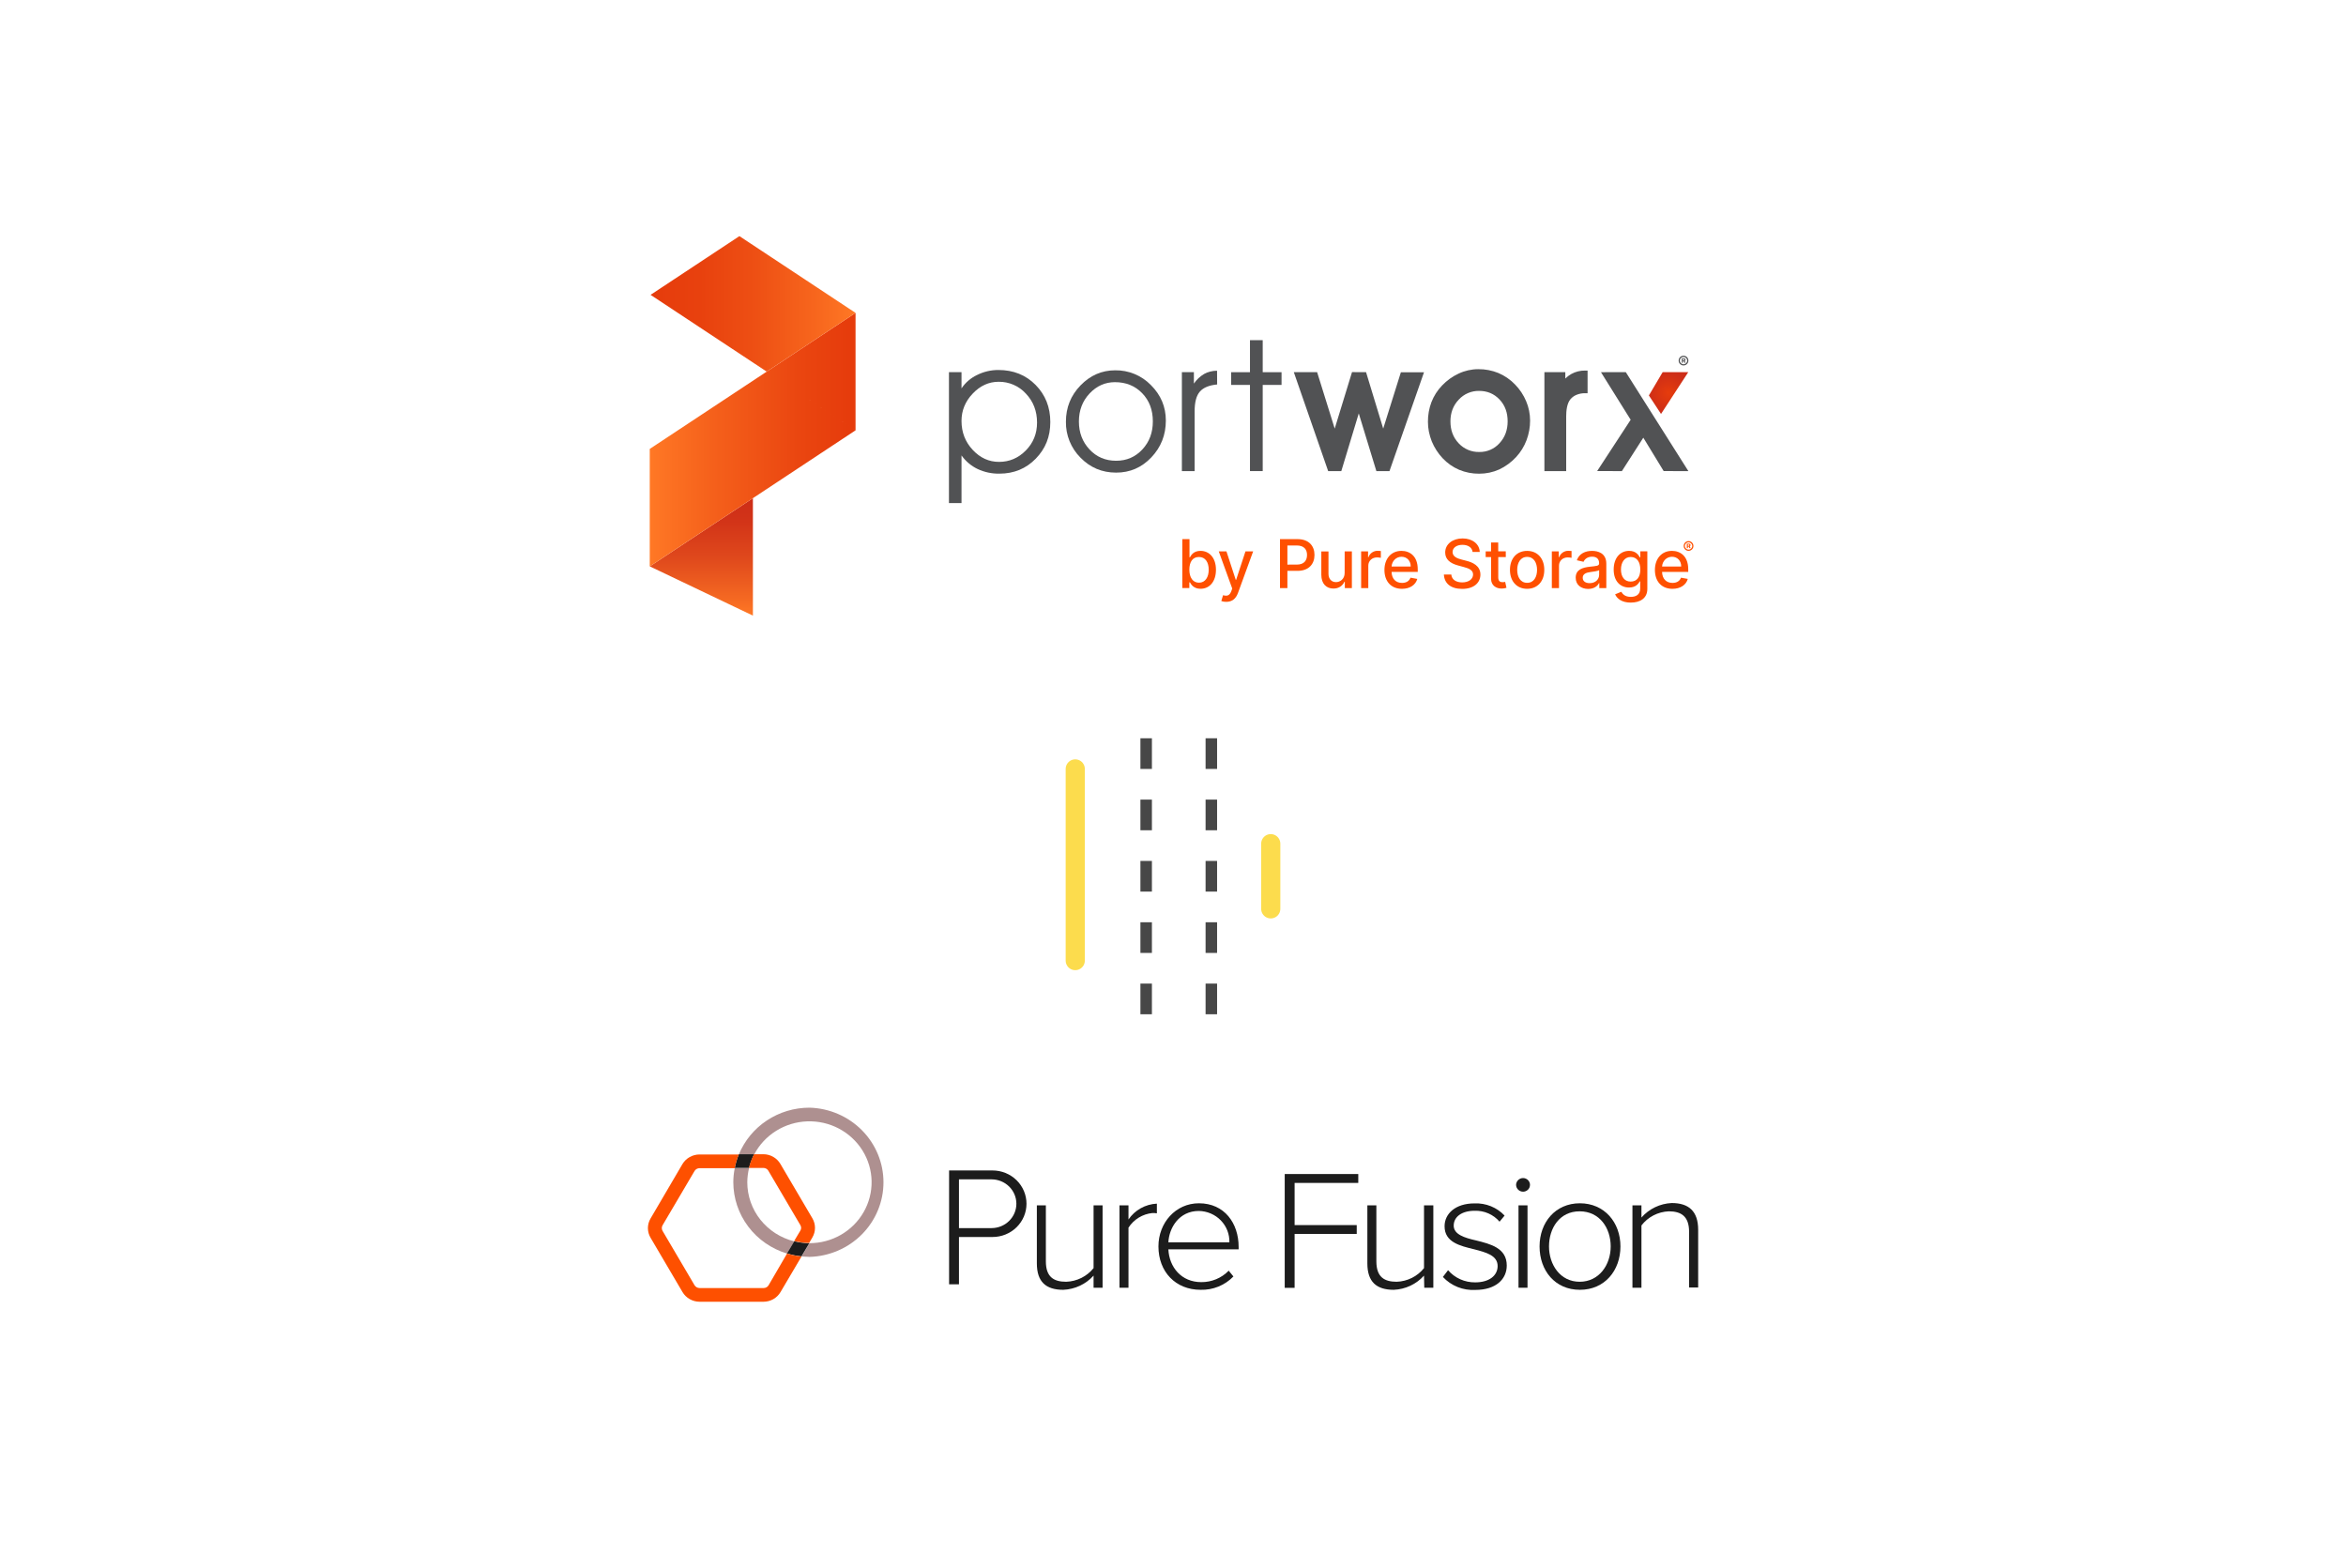 <svg width="612" height="409" viewBox="0 0 612 409" fill="none" xmlns="http://www.w3.org/2000/svg">
<g clip-path="url(#clip0_2544_16331)">
<g clip-path="url(#clip1_2544_16331)">
<path fill-rule="evenodd" clip-rule="evenodd" d="M196.412 160.6L169.5 147.752L196.412 129.964V160.6Z" fill="url(#paint0_linear_2544_16331)"/>
<path fill-rule="evenodd" clip-rule="evenodd" d="M169.5 147.752L196.57 129.858L223.186 112.265L200.011 96.947L223.188 112.265V81.627L200.011 96.947L169.5 117.116V147.752Z" fill="url(#paint1_linear_2544_16331)"/>
<path fill-rule="evenodd" clip-rule="evenodd" d="M200.011 96.947L223.186 81.627L192.926 61.625L192.887 61.6L169.712 76.918L169.807 76.981L200.011 96.947Z" fill="url(#paint2_linear_2544_16331)"/>
<path fill-rule="evenodd" clip-rule="evenodd" d="M430.144 103.164L433.31 107.992L440.411 97.096H433.73L430.144 103.164Z" fill="url(#paint3_radial_2544_16331)"/>
<path fill-rule="evenodd" clip-rule="evenodd" d="M247.553 97.093H250.829V101.322C251.836 99.82 253.23 98.618 254.864 97.839C256.594 96.967 258.506 96.517 260.446 96.524C264.359 96.524 267.597 97.821 270.155 100.417C272.713 103.013 273.993 106.24 273.993 110.099C273.993 113.959 272.726 117.059 270.195 119.66C267.664 122.261 264.503 123.564 260.712 123.567C258.752 123.6 256.811 123.186 255.034 122.357C253.351 121.551 251.904 120.329 250.829 118.809V131.252H247.553V97.093ZM250.829 109.822C250.829 112.763 251.803 115.278 253.751 117.368C255.7 119.457 257.989 120.5 260.622 120.495C263.318 120.495 265.643 119.504 267.599 117.525C269.554 115.546 270.532 113.119 270.534 110.248C270.534 107.246 269.561 104.722 267.612 102.675C265.792 100.678 263.198 99.557 260.493 99.6C257.949 99.6 255.7 100.629 253.747 102.684C251.794 104.74 250.823 107.12 250.829 109.822Z" fill="#515254"/>
<path fill-rule="evenodd" clip-rule="evenodd" d="M281.453 109.96C281.453 112.853 282.376 115.276 284.219 117.248C286.061 119.221 288.385 120.203 291.151 120.203C293.917 120.203 296.161 119.223 297.997 117.262C299.832 115.301 300.747 112.853 300.742 109.919C300.742 106.94 299.814 104.493 297.958 102.576C296.102 100.66 293.734 99.701 290.853 99.699C288.294 99.699 286.088 100.685 284.235 102.655C282.381 104.625 281.455 107.062 281.453 109.96ZM278.066 110.02C278.066 106.323 279.335 103.164 281.875 100.543C284.415 97.922 287.425 96.609 290.907 96.605C294.422 96.551 297.805 97.951 300.25 100.473C302.837 103.054 304.131 106.132 304.133 109.705C304.133 113.459 302.871 116.665 300.347 119.324C297.823 121.984 294.756 123.308 291.151 123.296C287.497 123.296 284.402 121.995 281.866 119.394C279.38 116.906 278.01 113.522 278.066 110.011V110.02Z" fill="#515254"/>
<path fill-rule="evenodd" clip-rule="evenodd" d="M311.643 122.898H308.317V97.093H311.449V100.072C312.14 99.052 313.048 98.197 314.107 97.564C314.603 97.287 315.134 97.078 315.687 96.94C316.276 96.787 316.884 96.711 317.493 96.715L317.516 100.302C315.43 100.493 313.928 101.113 313.012 102.157C312.095 103.202 311.639 104.92 311.643 107.309V122.898Z" fill="#515254"/>
<path fill-rule="evenodd" clip-rule="evenodd" d="M326.08 122.898V100.417H321.165V97.1H326.08V88.744H329.402V97.1H334.317V100.417H329.402V122.898H326.08Z" fill="#515254"/>
<path fill-rule="evenodd" clip-rule="evenodd" d="M354.46 107.85L349.906 122.902H346.48L337.517 97.094H343.597L348.185 111.813L352.701 97.076L356.363 97.096L360.838 111.813L365.447 97.114H371.482L362.471 122.902H359.055L354.46 107.85ZM372.507 110.011C372.496 108.275 372.801 106.553 373.41 104.927C374.038 103.304 374.984 101.822 376.194 100.568C377.425 99.266 378.892 98.213 380.518 97.458C382.119 96.704 383.864 96.312 385.635 96.31C387.427 96.292 389.207 96.63 390.866 97.303C392.505 97.996 393.984 99.012 395.217 100.293C396.452 101.552 397.439 103.033 398.121 104.657C398.8 106.253 399.15 107.967 399.155 109.701C399.159 111.459 398.841 113.207 398.22 114.853C397.615 116.458 396.707 117.935 395.544 119.198C394.917 119.885 394.224 120.507 393.472 121.056C392.729 121.603 391.936 122.078 391.103 122.472C389.462 123.209 387.68 123.585 385.881 123.578C384.083 123.596 382.302 123.249 380.642 122.56C379.014 121.86 377.547 120.833 376.337 119.541C375.133 118.257 374.173 116.766 373.503 115.143C373.182 114.323 372.934 113.477 372.756 112.614C372.586 111.756 372.503 110.885 372.507 110.011ZM378.378 109.966C378.378 112.144 379.028 114.073 380.536 115.661C381.916 117.143 383.867 117.964 385.894 117.913C387.897 117.955 389.818 117.127 391.157 115.641C392.652 114.04 393.298 112.101 393.298 109.921C393.298 107.742 392.681 105.789 391.162 104.2C389.719 102.687 387.94 101.977 385.851 101.977C383.842 101.944 381.914 102.768 380.554 104.245C379.03 105.837 378.373 107.775 378.373 109.966H378.378ZM408.344 98.755C408.807 98.294 409.329 97.897 409.896 97.573C411 96.963 412.246 96.652 413.508 96.672H414.152V102.581H413.508C412.738 102.57 411.975 102.711 411.264 103.002C410.661 103.247 410.124 103.632 409.701 104.128C408.744 105.254 408.572 107.199 408.572 108.615V122.911H402.889V97.089H408.342V98.764V98.755H408.344ZM428.69 114.186L423.102 122.902L416.649 122.891L425.391 109.509L417.642 97.098L424.123 97.087L440.447 122.905L434.001 122.893L428.69 114.186Z" fill="#515254"/>
<path d="M308.433 140.646H310.302V145.39H310.415C310.747 144.798 311.39 143.712 313.172 143.712C315.493 143.712 317.205 145.541 317.205 148.646C317.205 151.751 315.518 153.6 313.19 153.6C311.44 153.6 310.751 152.532 310.415 151.922H310.259V153.413H308.433V140.646ZM312.772 152.012C314.441 152.012 315.317 150.549 315.317 148.635C315.317 146.721 314.466 145.304 312.772 145.304C311.079 145.304 310.264 146.633 310.264 148.635C310.264 150.636 311.165 152.012 312.772 152.012Z" fill="#FF5000"/>
<path d="M318.604 156.801L319.056 155.275C320.081 155.556 320.752 155.448 321.226 154.176L321.452 153.541L317.936 143.839H319.939L322.371 151.269H322.47L324.904 143.839H326.911L322.951 154.694C322.395 156.205 321.42 157.009 319.876 157.009C319.442 157.018 319.011 156.948 318.604 156.801Z" fill="#FF5000"/>
<path d="M333.911 140.646H338.476C341.452 140.646 342.911 142.429 342.911 144.78C342.911 147.13 341.441 148.927 338.469 148.927H335.843V153.417H333.911V140.646ZM338.295 147.293C340.183 147.293 340.964 146.225 340.964 144.78C340.964 143.334 340.183 142.303 338.271 142.303H335.843V147.297L338.295 147.293Z" fill="#FF5000"/>
<path d="M350.786 143.839H352.662V153.417H350.824V151.758H350.723C350.271 152.78 349.298 153.541 347.853 153.541C346.008 153.541 344.692 152.307 344.692 149.938V143.859H346.561V149.727C346.561 151.03 347.363 151.866 348.519 151.866C349.569 151.866 350.777 151.091 350.777 149.463L350.786 143.839Z" fill="#FF5000"/>
<path d="M355.081 143.838H356.887V145.363H356.987C357.348 144.336 358.334 143.663 359.425 143.699C359.691 143.699 359.956 143.715 360.22 143.742V145.525C359.899 145.453 359.572 145.417 359.244 145.415C357.919 145.415 356.948 146.315 356.948 147.572V153.426H355.079V143.838H355.081Z" fill="#FF5000"/>
<path d="M361.157 148.689C361.157 145.746 362.92 143.712 365.596 143.712C367.772 143.712 369.847 145.063 369.847 148.527V149.191H363.019C363.069 151.037 364.148 152.071 365.747 152.071C366.808 152.071 367.621 151.62 367.96 150.706L369.73 151.024C369.303 152.582 367.822 153.611 365.727 153.611C362.895 153.609 361.157 151.668 361.157 148.689ZM368.016 147.788C368.016 146.322 367.059 145.248 365.609 145.248C364.16 145.248 363.101 146.428 363.026 147.788H368.016Z" fill="#FF5000"/>
<path d="M381.503 142.136C379.922 142.136 378.933 142.94 378.933 144.025C378.933 145.248 380.259 145.714 381.259 145.971L382.51 146.295C384.135 146.694 386.195 147.585 386.195 149.887C386.195 152.05 384.461 153.629 381.453 153.629C378.446 153.629 376.788 152.201 376.664 149.887H378.601C378.714 151.278 379.956 151.938 381.442 151.938C383.086 151.938 384.28 151.116 384.28 149.869C384.28 148.743 383.223 148.292 381.855 147.923L380.34 147.511C378.283 146.955 377.007 145.915 377.007 144.133C377.007 141.931 378.978 140.465 381.548 140.465C384.117 140.465 385.962 141.949 386.019 143.996H384.156C384.018 142.821 382.973 142.136 381.503 142.136Z" fill="#FF5000"/>
<path d="M392.817 145.334H390.848V150.605C390.848 151.683 391.392 151.882 391.997 151.882C392.218 151.879 392.44 151.852 392.654 151.8L392.993 153.341C392.602 153.476 392.191 153.543 391.778 153.541C390.304 153.573 388.971 152.73 388.976 150.99V145.334H387.569V143.839H388.967V141.535H390.839V143.832H392.808L392.817 145.334Z" fill="#FF5000"/>
<path d="M393.903 148.671C393.903 145.689 395.673 143.717 398.38 143.717C401.087 143.717 402.858 145.694 402.858 148.671C402.858 151.647 401.087 153.609 398.38 153.609C395.673 153.609 393.903 151.632 393.903 148.671ZM400.97 148.671C400.97 146.838 400.144 145.28 398.387 145.28C396.63 145.28 395.793 146.838 395.793 148.671C395.793 150.504 396.617 152.048 398.387 152.048C400.157 152.048 400.97 150.504 400.97 148.664V148.671Z" fill="#FF5000"/>
<path d="M404.829 143.838H406.635V145.363H406.735C407.096 144.336 408.083 143.663 409.173 143.699C409.44 143.699 409.704 143.715 409.968 143.742V145.525C409.647 145.453 409.32 145.417 408.992 145.415C407.667 145.415 406.696 146.315 406.696 147.572V153.426H404.827V143.838H404.829Z" fill="#FF5000"/>
<path d="M411.052 150.711C411.052 148.533 412.915 148.06 414.734 147.847C416.459 147.648 417.162 147.66 417.162 146.98V146.939C417.162 145.854 416.541 145.226 415.335 145.226C414.129 145.226 413.377 145.879 413.102 146.559L411.345 146.16C411.971 144.413 413.572 143.715 415.31 143.715C416.836 143.715 419.036 144.271 419.036 147.058V153.42H417.211V152.118H417.135C416.78 152.836 415.886 153.64 414.296 153.64C412.47 153.629 411.052 152.593 411.052 150.711ZM417.166 149.961V148.727C416.897 148.995 415.459 149.157 414.854 149.238C413.773 149.382 412.883 149.738 412.883 150.735C412.883 151.659 413.646 152.132 414.703 152.132C416.261 152.132 417.166 151.096 417.166 149.961Z" fill="#FF5000"/>
<path d="M421.334 155.045L422.942 154.383C423.274 154.933 423.879 155.712 425.425 155.712C426.845 155.712 427.877 155.063 427.877 153.561V151.668H427.758C427.421 152.28 426.739 153.271 424.976 153.271C422.705 153.271 420.961 151.643 420.961 148.587C420.961 145.532 422.668 143.71 424.987 143.71C426.776 143.71 427.439 144.796 427.771 145.388H427.909V143.836H429.74V153.627C429.74 156.09 427.853 157.205 425.407 157.205C423.122 157.205 421.842 156.209 421.334 155.045ZM427.907 148.572C427.907 146.633 427.031 145.304 425.4 145.304C423.77 145.304 422.86 146.732 422.86 148.572C422.86 150.411 423.73 151.724 425.4 151.724C427.013 151.726 427.907 150.542 427.907 148.565V148.572Z" fill="#FF5000"/>
<path d="M431.716 148.689C431.716 145.746 433.479 143.712 436.157 143.712C438.331 143.712 440.409 145.063 440.409 148.527V149.191H433.581C433.631 151.037 434.71 152.071 436.306 152.071C437.37 152.071 438.182 151.62 438.519 150.706L440.289 151.024C439.865 152.582 438.383 153.611 436.288 153.611C433.448 153.609 431.716 151.668 431.716 148.689ZM438.575 147.788C438.575 146.322 437.62 145.248 436.168 145.248C434.717 145.248 433.662 146.428 433.585 147.788H438.575Z" fill="#FF5000"/>
<path d="M439.221 142.436C439.221 141.735 439.787 141.168 440.49 141.166C441.192 141.164 441.761 141.731 441.763 142.431C441.763 143.132 441.196 143.699 440.494 143.701H440.492C439.79 143.701 439.223 143.136 439.221 142.436ZM441.447 142.436C441.447 141.909 441.02 141.481 440.492 141.479C439.964 141.479 439.535 141.904 439.532 142.431C439.532 142.958 439.959 143.386 440.487 143.388C440.487 143.388 440.49 143.388 440.492 143.388C441.02 143.388 441.447 142.963 441.447 142.436ZM440.043 141.837H440.627C440.833 141.835 441 141.997 441.002 142.202C441.002 142.206 441.002 142.211 441.002 142.215C441.004 142.355 440.932 142.483 440.813 142.553L441.038 143.003H440.738L440.542 142.609H440.316V143.003H440.043V141.837ZM440.537 142.409C440.636 142.404 440.713 142.319 440.709 142.22V142.215C440.718 142.125 440.652 142.046 440.562 142.037C440.555 142.037 440.548 142.037 440.542 142.037H440.316V142.409H440.537Z" fill="#FF5000"/>
<path d="M437.907 94.072C437.907 93.371 438.473 92.804 439.176 92.802C439.878 92.799 440.447 93.367 440.449 94.067C440.449 94.767 439.882 95.335 439.18 95.337C439.18 95.337 439.18 95.337 439.178 95.337C438.476 95.337 437.909 94.772 437.907 94.072ZM440.131 94.072C440.131 93.545 439.704 93.119 439.176 93.119C438.647 93.119 438.221 93.545 438.221 94.072C438.221 94.599 438.647 95.024 439.176 95.024C439.176 95.024 439.176 95.024 439.178 95.024C439.704 95.024 440.131 94.596 440.131 94.072ZM438.729 93.473H439.318C439.523 93.473 439.69 93.637 439.693 93.842C439.693 93.844 439.693 93.849 439.693 93.851C439.693 93.988 439.623 94.119 439.503 94.189L439.729 94.639H439.429L439.232 94.245H439.006V94.639H438.733L438.729 93.473ZM439.223 94.045C439.322 94.038 439.399 93.952 439.392 93.853C439.392 93.853 439.392 93.853 439.392 93.851C439.401 93.761 439.336 93.682 439.246 93.673C439.239 93.673 439.232 93.673 439.228 93.673H439.002V94.045H439.223Z" fill="#515254"/>
</g>
<g clip-path="url(#clip2_2544_16331)">
<path d="M247.589 305.35H258.934C261.281 305.35 263.531 306.265 265.191 307.892C266.85 309.52 267.782 311.728 267.782 314.03C267.782 316.332 266.85 318.539 265.191 320.167C263.531 321.795 261.281 322.709 258.934 322.709H250.166V335.045H247.589V305.35ZM258.658 307.671H250.166V320.388H258.658C260.378 320.388 262.026 319.718 263.242 318.526C264.458 317.333 265.141 315.716 265.141 314.03C265.141 312.343 264.458 310.726 263.242 309.533C262.026 308.341 260.378 307.671 258.658 307.671Z" fill="#1C1C1C"/>
<path d="M285.28 332.781C284.285 333.889 283.071 334.789 281.712 335.426C280.354 336.062 278.876 336.422 277.373 336.485C272.883 336.485 270.484 334.434 270.484 329.586V314.452H272.834V329.045C272.834 333.226 274.974 334.386 278.15 334.386C279.531 334.336 280.884 333.992 282.115 333.377C283.347 332.762 284.427 331.891 285.28 330.825V314.452H287.631V335.944H285.28V332.781Z" fill="#1C1C1C"/>
<path d="M292.039 314.452H294.388V318.14C295.206 316.929 296.302 315.924 297.589 315.206C298.875 314.488 300.316 314.077 301.794 314.007V316.534C301.403 316.467 301.007 316.44 300.611 316.455C299.347 316.587 298.13 316.999 297.052 317.66C295.974 318.321 295.063 319.213 294.388 320.27V335.944H292.039V314.452Z" fill="#1C1C1C"/>
<path d="M312.766 313.912C319.443 313.912 323.123 319.126 323.123 325.31V325.93H304.793C305.02 330.603 308.196 334.482 313.366 334.482C314.705 334.495 316.033 334.236 317.266 333.721C318.499 333.207 319.61 332.449 320.53 331.493L321.761 333.004C320.663 334.144 319.332 335.043 317.854 335.643C316.377 336.243 314.786 336.53 313.188 336.485C306.705 336.485 302.2 331.811 302.2 325.167C302.2 318.999 306.689 313.912 312.766 313.912ZM304.793 324.101H320.708C320.74 323.048 320.558 322 320.174 321.016C319.789 320.032 319.209 319.133 318.467 318.372C317.726 317.61 316.837 317 315.852 316.579C314.868 316.157 313.808 315.931 312.734 315.915C307.549 315.915 304.971 320.366 304.793 324.101Z" fill="#1C1C1C"/>
<path d="M335.146 306.281H354.334V308.602H337.724V319.602H353.93V321.907H337.724V335.975H335.146V306.281Z" fill="#1C1C1C"/>
<path d="M371.482 332.781C370.49 333.889 369.279 334.788 367.922 335.425C366.566 336.062 365.092 336.422 363.59 336.485C359.101 336.485 356.702 334.434 356.702 329.586V314.452H359.052V329.045C359.052 333.226 361.191 334.386 364.367 334.386C365.746 334.336 367.097 333.992 368.325 333.377C369.554 332.762 370.632 331.891 371.482 330.825V314.452H373.913V335.944H371.547L371.482 332.781Z" fill="#1C1C1C"/>
<path d="M377.754 331.366C378.621 332.375 379.707 333.184 380.931 333.734C382.156 334.283 383.49 334.56 384.835 334.545C388.498 334.545 390.686 332.765 390.686 330.285C390.686 327.519 387.688 326.724 384.56 325.913C380.881 325.023 376.846 324.085 376.846 319.904C376.846 316.614 379.698 313.943 384.641 313.943C386.109 313.88 387.572 314.133 388.929 314.682C390.287 315.231 391.506 316.064 392.501 317.122L391.188 318.712C390.399 317.786 389.405 317.049 388.283 316.556C387.159 316.062 385.937 315.827 384.706 315.867C381.303 315.867 379.229 317.456 379.229 319.745C379.229 322.034 382.033 322.925 385.079 323.608C388.839 324.546 393.068 325.579 393.068 330.157C393.068 333.623 390.346 336.516 384.852 336.516C383.276 336.603 381.701 336.344 380.241 335.758C378.78 335.172 377.471 334.275 376.408 333.13L377.754 331.366Z" fill="#1C1C1C"/>
<path d="M395.499 309.11C395.508 308.641 395.701 308.193 396.04 307.861C396.378 307.528 396.835 307.338 397.314 307.33C397.795 307.33 398.257 307.518 398.598 307.852C398.938 308.185 399.129 308.638 399.129 309.11C399.129 309.583 398.938 310.036 398.598 310.369C398.257 310.703 397.795 310.891 397.314 310.891C396.835 310.883 396.378 310.693 396.04 310.36C395.701 310.028 395.508 309.58 395.499 309.11ZM396.131 314.452H398.481V335.944H396.131V314.452Z" fill="#1C1C1C"/>
<path d="M401.626 325.167C401.626 318.903 405.742 313.912 412.143 313.912C418.545 313.912 422.726 318.903 422.726 325.167C422.726 331.43 418.642 336.485 412.143 336.485C405.645 336.485 401.626 331.446 401.626 325.167ZM420.182 325.167C420.182 320.398 417.313 316.01 412.078 316.01C406.844 316.01 404.089 320.414 404.089 325.167C404.089 329.92 407.006 334.386 412.078 334.386C417.152 334.386 420.182 329.983 420.182 325.167Z" fill="#1C1C1C"/>
<path d="M440.634 321.383C440.634 317.25 438.511 316.01 435.334 316.01C433.941 316.068 432.578 316.428 431.345 317.066C430.112 317.704 429.038 318.603 428.204 319.698V335.944H425.854V314.452H428.204V317.632C429.187 316.507 430.395 315.592 431.752 314.942C433.109 314.291 434.588 313.919 436.096 313.848C440.553 313.848 443 315.978 443 320.843V335.881H440.634V321.383Z" fill="#1C1C1C"/>
<path d="M194.946 308.427C194.956 307.19 195.109 305.958 195.4 304.755H191.672C191.425 305.964 191.3 307.194 191.3 308.427C191.304 312.587 192.666 316.636 195.186 319.983C197.705 323.329 201.25 325.797 205.302 327.026L207.198 323.846C203.697 322.982 200.59 320.996 198.37 318.202C196.15 315.409 194.945 311.968 194.946 308.427Z" fill="#AE9090"/>
<path d="M211.152 288.97C207.193 288.974 203.325 290.138 200.044 292.313C196.764 294.489 194.221 297.576 192.742 301.178H196.745C198.058 298.664 200.031 296.539 202.46 295.021C204.888 293.503 207.686 292.647 210.563 292.542C213.441 292.436 216.296 293.085 218.833 294.421C221.371 295.757 223.499 297.732 225 300.143C226.501 302.554 227.32 305.314 227.372 308.138C227.424 310.963 226.708 313.75 225.298 316.212C223.887 318.675 221.833 320.725 219.347 322.151C216.861 323.576 214.032 324.326 211.152 324.324L209.111 327.789C209.791 327.789 210.472 327.9 211.185 327.9C216.35 327.756 221.254 325.641 224.855 322.007C228.456 318.372 230.471 313.503 230.471 308.435C230.471 303.367 228.456 298.498 224.855 294.863C221.254 291.229 216.35 289.115 211.185 288.97H211.152Z" fill="#AE9090"/>
<path d="M191.672 304.691H195.4C195.704 303.451 196.156 302.251 196.745 301.114H192.742C192.269 302.27 191.911 303.468 191.672 304.691Z" fill="#1C1C1C"/>
<path d="M211.12 324.323C209.796 324.31 208.479 324.139 207.198 323.815L205.302 326.994C206.53 327.378 207.795 327.633 209.078 327.757L211.12 324.323Z" fill="#1C1C1C"/>
<path d="M199.16 304.691C199.42 304.691 199.676 304.759 199.9 304.888C200.125 305.016 200.312 305.2 200.44 305.422L208.786 319.602C208.921 319.82 208.992 320.07 208.992 320.325C208.992 320.58 208.921 320.83 208.786 321.049L207.166 323.751C208.447 324.076 209.764 324.246 211.088 324.26L211.914 322.845C212.368 322.08 212.608 321.211 212.608 320.325C212.608 319.44 212.368 318.571 211.914 317.806L203.568 303.626C203.117 302.863 202.469 302.229 201.69 301.788C200.911 301.347 200.027 301.115 199.128 301.114H196.713C196.124 302.251 195.672 303.451 195.368 304.691H199.16Z" fill="#FE5000"/>
<path d="M200.505 335.292C200.376 335.514 200.19 335.698 199.965 335.827C199.74 335.955 199.485 336.023 199.225 336.023H182.483C182.221 336.021 181.964 335.952 181.737 335.824C181.51 335.696 181.321 335.513 181.187 335.292L172.841 321.112C172.713 320.889 172.646 320.637 172.646 320.381C172.646 320.125 172.713 319.873 172.841 319.65L181.187 305.486C181.321 305.265 181.51 305.082 181.737 304.953C181.964 304.825 182.221 304.757 182.483 304.755H191.672C191.91 303.531 192.269 302.334 192.742 301.178H182.483C181.582 301.181 180.697 301.414 179.915 301.854C179.134 302.294 178.483 302.927 178.027 303.69L169.713 317.869C169.259 318.634 169.02 319.504 169.02 320.389C169.02 321.274 169.259 322.144 169.713 322.908L178.043 337.072C178.496 337.839 179.146 338.475 179.928 338.919C180.71 339.362 181.596 339.597 182.5 339.6H199.176C200.077 339.599 200.963 339.365 201.742 338.921C202.522 338.478 203.168 337.84 203.616 337.072L209.094 327.789C207.812 327.665 206.546 327.409 205.318 327.026L200.505 335.292Z" fill="#FE5000"/>
</g>
<path d="M280.5 200.6L280.5 256.6" stroke="#FCDC4D" stroke-width="5" stroke-linecap="round" stroke-dasharray="50 80"/>
<line x1="299" y1="192.6" x2="299" y2="264.6" stroke="#474747" stroke-width="3" stroke-dasharray="8 8"/>
<line x1="316" y1="192.6" x2="316" y2="264.6" stroke="#474747" stroke-width="3" stroke-dasharray="8 8"/>
<path d="M331.5 220.1L331.5 237.1" stroke="#FCDC4D" stroke-width="5" stroke-linecap="round"/>
</g>
<defs>
<linearGradient id="paint0_linear_2544_16331" x1="182.957" y1="160.6" x2="182.957" y2="129.964" gradientUnits="userSpaceOnUse">
<stop stop-color="#FF7825"/>
<stop offset="0.15" stop-color="#F46822"/>
<stop offset="0.5" stop-color="#DF481C"/>
<stop offset="0.8" stop-color="#D23418"/>
<stop offset="1" stop-color="#CD2D17"/>
</linearGradient>
<linearGradient id="paint1_linear_2544_16331" x1="169.5" y1="114.688" x2="221.337" y2="114.688" gradientUnits="userSpaceOnUse">
<stop stop-color="#FF7825"/>
<stop offset="0.32" stop-color="#F5601B"/>
<stop offset="0.75" stop-color="#EA4610"/>
<stop offset="1" stop-color="#E63C0C"/>
</linearGradient>
<linearGradient id="paint2_linear_2544_16331" x1="169.712" y1="79.274" x2="223.186" y2="79.274" gradientUnits="userSpaceOnUse">
<stop stop-color="#E63C0C"/>
<stop offset="0.24" stop-color="#E8410E"/>
<stop offset="0.52" stop-color="#EE5014"/>
<stop offset="0.83" stop-color="#F8681E"/>
<stop offset="1" stop-color="#FF7825"/>
</linearGradient>
<radialGradient id="paint3_radial_2544_16331" cx="0" cy="0" r="1" gradientUnits="userSpaceOnUse" gradientTransform="translate(435.276 102.543) scale(5.302 5.287)">
<stop stop-color="#E63C0C"/>
<stop offset="1" stop-color="#CD2D17"/>
</radialGradient>
<clipPath id="clip0_2544_16331">
<rect width="612" height="408" fill="white" transform="translate(0 0.6)"/>
</clipPath>
<clipPath id="clip1_2544_16331">
<rect width="273" height="99" fill="white" transform="translate(169.5 61.6)"/>
</clipPath>
<clipPath id="clip2_2544_16331">
<rect width="274" height="50.63" fill="white" transform="translate(169 288.97)"/>
</clipPath>
</defs>
</svg>
